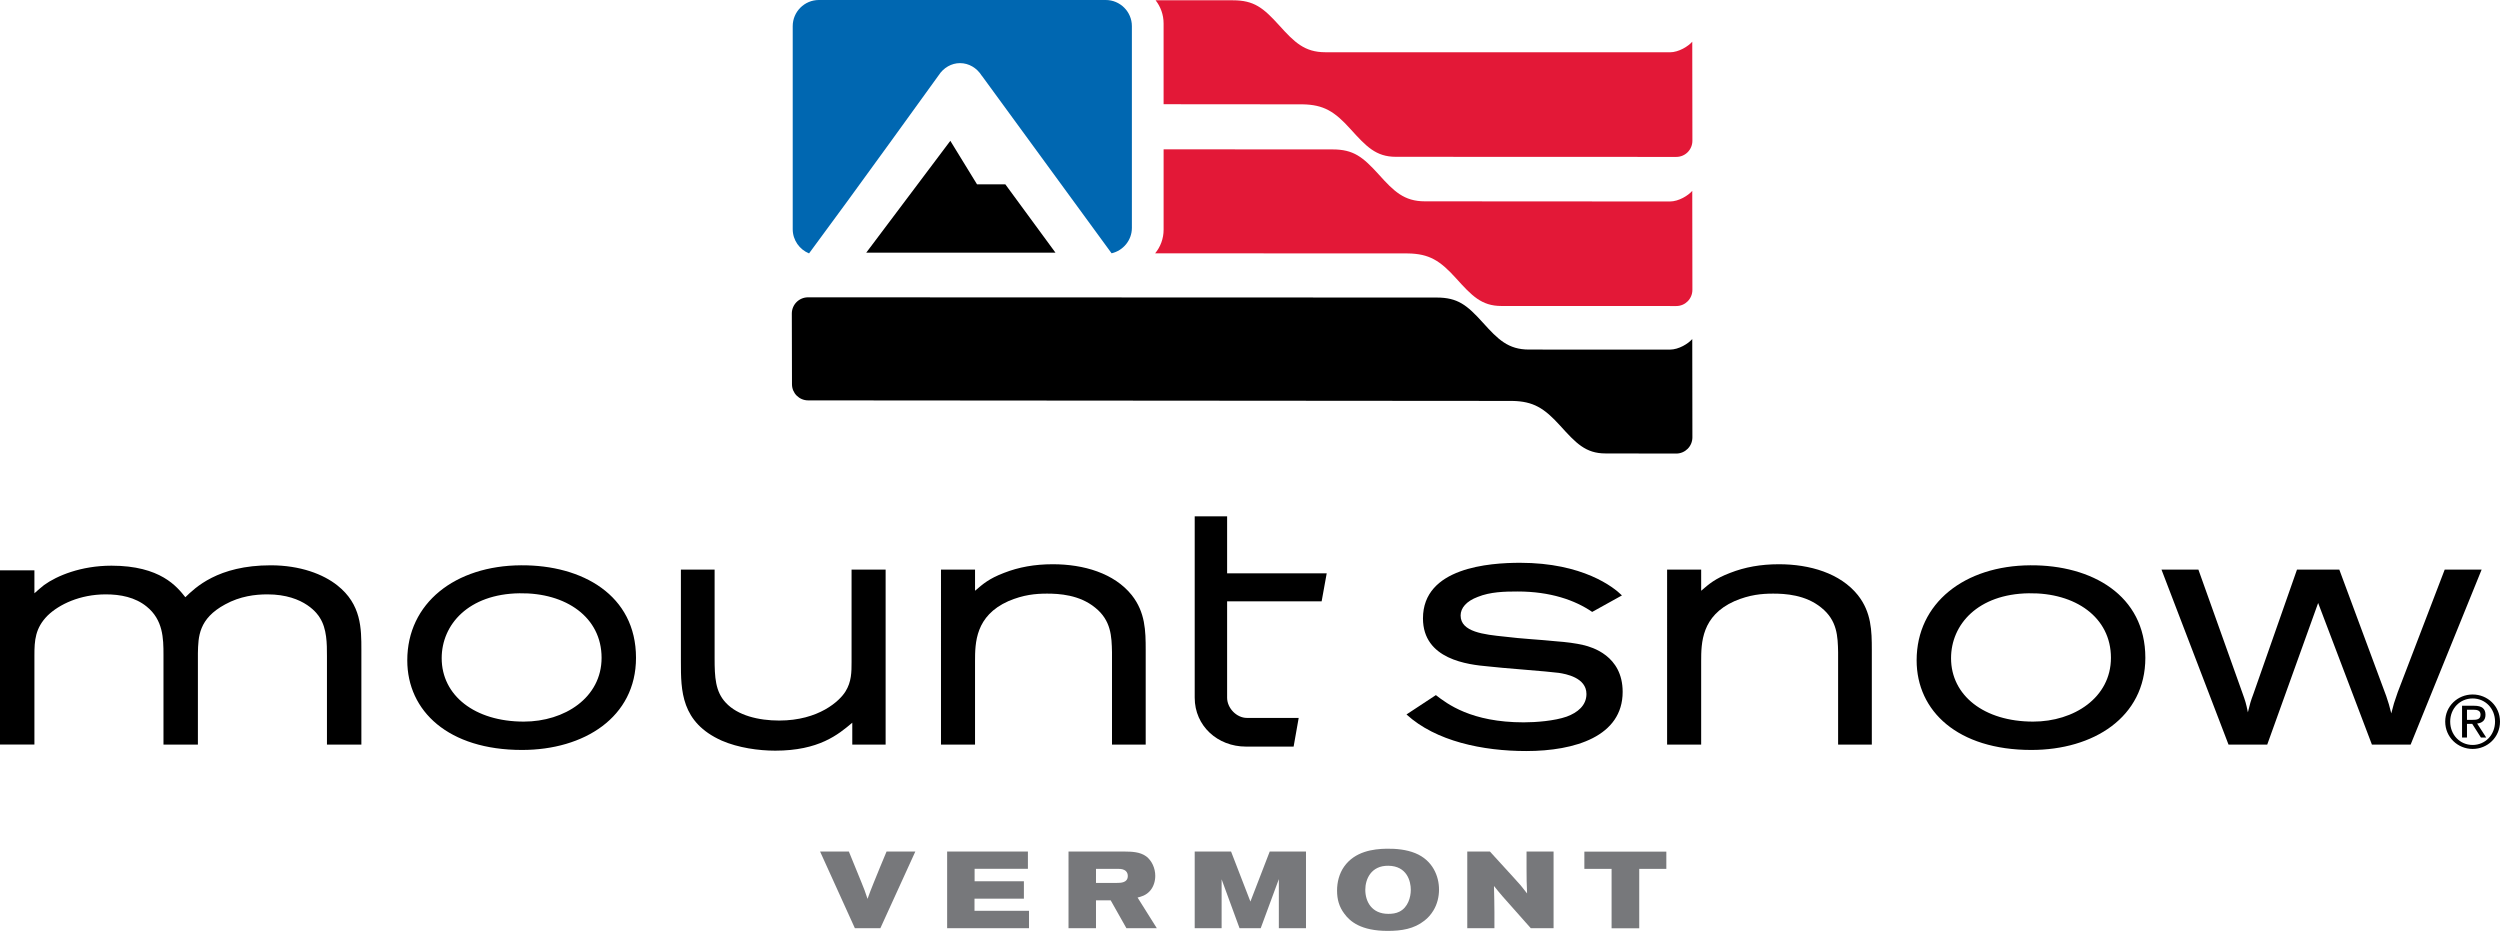 <?xml version="1.0" encoding="utf-8"?>
<!-- Generator: Adobe Illustrator 16.0.0, SVG Export Plug-In . SVG Version: 6.00 Build 0)  -->
<!DOCTYPE svg PUBLIC "-//W3C//DTD SVG 1.1//EN" "http://www.w3.org/Graphics/SVG/1.1/DTD/svg11.dtd">
<svg version="1.1" id="Layer_1" xmlns="http://www.w3.org/2000/svg" xmlns:xlink="http://www.w3.org/1999/xlink" x="0px" y="0px"
	 width="299.759px" height="111.617px" viewBox="0 0 299.759 111.617" enable-background="new 0 0 299.759 111.617"
	 xml:space="preserve">
<g>
	<g>
		<path d="M296.479,83.271c1.786,0,3.28,1.395,3.28,3.25c0,1.873-1.494,3.279-3.28,3.279c-1.784,0-3.289-1.406-3.289-3.279
			C293.19,84.665,294.695,83.271,296.479,83.271z M296.479,89.323c1.515,0,2.685-1.209,2.685-2.803c0-1.568-1.17-2.773-2.685-2.773
			c-1.524,0-2.692,1.205-2.692,2.773C293.787,88.114,294.955,89.323,296.479,89.323z M295.209,84.624h1.473
			c0.911,0,1.337,0.354,1.337,1.087c0,0.69-0.437,0.984-1.002,1.044l1.092,1.68h-0.635l-1.043-1.637H295.8v1.637h-0.591V84.624z
			 M295.8,86.313h0.618c0.529,0,1.008-0.023,1.008-0.627c0-0.51-0.431-0.587-0.838-0.587H295.8V86.313z"/>
	</g>
	<g>
		<path fill="#E31837" d="M139.521,12.496l16.673,0.014c2.509,0.046,3.818,0.836,5.737,2.97c1.889,2.08,3.038,3.322,5.443,3.322
			l33.617,0.012c1.074,0,1.933-0.867,1.933-1.939l-0.016-11.876c-0.466,0.544-1.613,1.271-2.685,1.271l-41.318-0.007
			c-2.498,0-3.713-1.217-5.52-3.217c-1.915-2.117-3.024-3.011-5.559-3.011l-9.269-0.006c0.598,0.763,0.962,1.729,0.962,2.778V12.496
			z M200.224,24.158l-29.376-0.018c-2.508,0-3.725-1.216-5.525-3.214c-1.921-2.117-3.03-3.011-5.551-3.011l-20.251-0.01v9.632
			c0,1.083-0.382,2.071-1.015,2.836l30.336,0.014c2.522,0.047,3.818,0.846,5.74,2.977c1.885,2.083,3.041,3.324,5.439,3.324
			l20.97,0.006c1.074,0,1.933-0.868,1.933-1.942l-0.016-11.871C202.443,23.431,201.295,24.158,200.224,24.158z"/>
		<g>
			<g>
				<path d="M158.47,72.098l0.608-3.357h-11.942v-6.828h-3.886V83.66c0,3.387,2.753,5.859,6.14,5.859h5.72l0.608-3.438h-6.207
					c-1.243,0-2.375-1.178-2.375-2.422V72.098H158.47z"/>
				<path d="M4.126,71.137c0.387-0.344,0.774-0.688,1.161-0.99c1.548-1.117,4.427-2.32,8.082-2.32c5.89,0,7.866,2.537,8.855,3.783
					c1.16-1.117,3.869-3.828,10.23-3.828c3.568,0,6.319,1.076,7.996,2.41c2.88,2.277,2.88,5.158,2.88,7.736v11.35h-4.127V78.658
					c0-1.463,0-3.268-0.859-4.598c-0.171-0.303-1.763-2.793-6.277-2.793c-1.46,0-3.265,0.211-5.071,1.201
					c-3.183,1.719-3.225,3.867-3.267,5.848v10.961h-4.127V78.488c0-1.936-0.043-4.17-2.021-5.762
					c-1.375-1.117-3.137-1.459-4.899-1.459c-3.096,0-5.589,1.201-6.965,2.533c-1.503,1.504-1.59,3.01-1.59,4.771v10.705H0V68.385
					h4.126V71.137z"/>
				<path d="M62.503,67.781c7.308-0.041,13.756,3.57,13.756,11.092c0,7.137-6.233,11.049-13.669,11.049
					c-8.812,0-13.756-4.643-13.756-10.746c0-6.879,5.76-11.35,13.627-11.395H62.503z M52.96,78.918c0,4.469,3.955,7.605,9.843,7.605
					c4.902,0,9.329-2.879,9.329-7.65c0-4.857-4.256-7.822-9.844-7.736C56.184,71.223,52.96,74.875,52.96,78.918z"/>
				<path d="M81.642,68.299h4.042v10.619c0,2.275,0.084,3.996,1.332,5.33c1.42,1.547,3.957,2.148,6.406,2.148
					c4.772,0,7.266-2.365,7.951-3.482c0.732-1.162,0.732-2.363,0.732-3.525v-11.09h4.084v20.979h-3.998v-2.623
					c-1.678,1.418-3.998,3.352-9.242,3.352c-1.977,0-4.429-0.342-6.406-1.201c-4.901-2.193-4.901-6.02-4.901-9.457V68.299z"/>
				<path d="M116.913,70.834c0.945-0.814,1.676-1.461,3.481-2.146c1.763-0.688,3.655-1.033,5.846-1.033
					c3.696,0,7.352,1.074,9.457,3.697c1.634,2.063,1.677,4.299,1.677,6.576v11.35h-4.041v-11.09
					c-0.042-1.852-0.086-3.785-2.021-5.332c-1.89-1.547-4.341-1.678-5.759-1.678c-1.376,0-2.838,0.131-4.644,0.902
					c-3.956,1.764-3.998,4.988-3.998,7.223v9.975h-4.083V68.299h4.083V70.834z"/>
				<path d="M172.167,83.346c1.333,1.029,4.214,3.266,10.531,3.266c1.463,0,3.697-0.172,5.158-0.688
					c1.291-0.475,2.365-1.334,2.365-2.709c0-1.979-2.493-2.408-3.31-2.535c-1.204-0.172-7.138-0.602-8.47-0.775
					c-2.407-0.213-7.822-0.816-7.822-5.76c0-6.104,7.952-6.664,11.648-6.664c7.521,0,11.221,2.924,12.209,3.912l-3.568,1.979
					c-2.063-1.418-5.028-2.449-8.941-2.449c-1.59,0-3.268,0.041-4.771,0.645c-1.375,0.514-2.063,1.332-2.063,2.234
					c0,1.977,2.794,2.279,5.287,2.535c2.063,0.26,4.124,0.346,6.19,0.559c1.16,0.088,2.277,0.217,3.352,0.475
					c0.818,0.215,4.6,1.203,4.6,5.588c0,5.33-5.717,7.094-11.563,7.094c-5.2,0-10.833-1.162-14.356-4.387L172.167,83.346z"/>
				<path d="M203.977,70.834c0.944-0.814,1.674-1.461,3.482-2.146c1.762-0.688,3.653-1.033,5.845-1.033
					c3.695,0,7.35,1.074,9.456,3.697c1.633,2.063,1.678,4.299,1.678,6.576v11.35h-4.042v-11.09c-0.04-1.852-0.084-3.785-2.021-5.332
					c-1.889-1.547-4.341-1.678-5.76-1.678c-1.373,0-2.838,0.131-4.641,0.902c-3.955,1.764-3.998,4.988-3.998,7.223v9.975h-4.084
					V68.299h4.084V70.834z"/>
				<path d="M243.479,67.781c7.309-0.041,13.756,3.57,13.756,11.092c0,7.137-6.231,11.049-13.668,11.049
					c-8.814,0-13.756-4.643-13.756-10.746c0-6.879,5.761-11.35,13.627-11.395H243.479z M233.938,78.918
					c0,4.469,3.954,7.605,9.844,7.605c4.9,0,9.327-2.879,9.327-7.65c0-4.857-4.256-7.822-9.844-7.736
					C237.162,71.223,233.938,74.875,233.938,78.918z"/>
				<path d="M293.128,68.299h4.428l-8.512,20.979h-4.643l-6.447-16.98l-6.104,16.98h-4.642l-8.037-20.979h4.426L268.842,83
					c0.387,1.074,0.471,1.332,0.687,2.408c0.258-1.033,0.301-1.248,0.688-2.279l5.2-14.83h5.075l5.63,15.174
					c0.3,0.859,0.344,1.076,0.602,2.064c0.259-1.033,0.345-1.332,0.773-2.537L293.128,68.299z"/>
				<path d="M200.224,41.919l-16.892-0.005c-2.504,0-3.717-1.221-5.521-3.219c-1.917-2.126-3.033-3.018-5.555-3.018l-75.374-0.026
					c-1.074,0.005-1.94,0.872-1.94,1.945l0.019,8.481c0,1.069,0.87,1.931,1.939,1.931l84.425,0.065
					c2.524,0.048,3.82,0.845,5.747,2.97c1.889,2.087,3.038,3.327,5.433,3.327l8.486,0.015c1.074-0.007,1.933-0.872,1.933-1.947
					l-0.016-11.786C202.443,41.197,201.295,41.919,200.224,41.919z"/>
			</g>
			<path d="M120.541,22.099h-3.395l-3.198-5.213l-10.083,13.41h22.69L120.541,22.099z"/>
		</g>
		<path fill="#0067B1" d="M132.581,0H98.187c-1.729,0-3.137,1.407-3.137,3.135v24.347c0,1.313,0.813,2.434,1.958,2.902
			c5.086-6.837,15.542-21.367,15.539-21.355c0.585-0.913,1.545-1.46,2.559-1.46c1.057,0,2.026,0.57,2.62,1.526l-0.003-0.019
			l15.561,21.296c1.388-0.323,2.433-1.563,2.433-3.05V3.135C135.717,1.407,134.31,0,132.581,0z"/>
		<g>
			<path fill="#77787B" d="M98.332,102.104h3.45l1.471,3.604c0.378,0.924,0.457,1.133,0.767,2.07
				c0.287-0.795,0.378-1.041,0.743-1.941c0.495-1.234,1.016-2.484,1.537-3.732h3.449l-4.19,9.188h-3.059L98.332,102.104z"/>
			<path fill="#77787B" d="M123.25,102.104v2.068h-6.392v1.496h5.911v2.084h-5.923v1.457h6.535v2.082h-9.816v-9.188H123.25z"/>
			<path fill="#77787B" d="M128.12,102.104h6.757c0.809,0.012,1.797,0.023,2.564,0.582c0.665,0.51,1.08,1.408,1.08,2.33
				c0,0.652-0.206,1.291-0.585,1.748c-0.521,0.621-1.146,0.752-1.537,0.855l2.306,3.672h-3.646l-1.886-3.342h-1.759v3.342h-3.294
				V102.104z M131.414,105.865h2.475c0.506,0,1.338-0.016,1.338-0.834c0-0.209-0.063-0.43-0.233-0.586
				c-0.26-0.234-0.599-0.262-0.845-0.262h-2.735V105.865z"/>
			<path fill="#77787B" d="M143.25,102.104h4.359l2.319,5.998l2.315-5.998h4.35v9.188h-3.255v-5.883l-2.173,5.883h-2.541
				l-2.148-5.859v5.859h-3.227V102.104z"/>
			<path fill="#77787B" d="M169.692,102.297c2.111,0.859,2.852,2.783,2.852,4.359c0,0.859-0.208,1.746-0.664,2.5
				c-0.287,0.48-0.65,0.9-1.094,1.24c-1.25,0.988-2.734,1.221-4.4,1.221c-3.203,0-4.518-1.131-5.194-2.059
				c-0.626-0.83-0.874-1.715-0.874-2.77c0-1.031,0.262-2.045,0.847-2.879c1.289-1.822,3.479-2.121,5.105-2.146
				C167.415,101.748,168.637,101.867,169.692,102.297z M163.704,106.684c0,1.418,0.768,2.891,2.76,2.891
				c0.456,0,0.924-0.055,1.329-0.262c1.016-0.504,1.367-1.705,1.367-2.629c0-1.002-0.443-2.852-2.696-2.877
				C164.393,103.781,163.704,105.422,163.704,106.684z"/>
			<path fill="#77787B" d="M175.93,102.104h2.719l2.826,3.096c0.808,0.873,0.978,1.082,1.628,1.93
				c-0.052-1.264-0.065-1.707-0.065-2.945v-2.08h3.241v9.188h-2.734l-3.37-3.801c-0.469-0.545-0.626-0.742-1.043-1.26
				c0.042,1.586,0.042,1.936,0.054,3.111v1.949h-3.255V102.104z"/>
			<path fill="#77787B" d="M199.8,102.114v2.067h-3.25v7.124h-3.315v-7.124h-3.264v-2.067H199.8z"/>
		</g>
	</g>
</g>
</svg>
